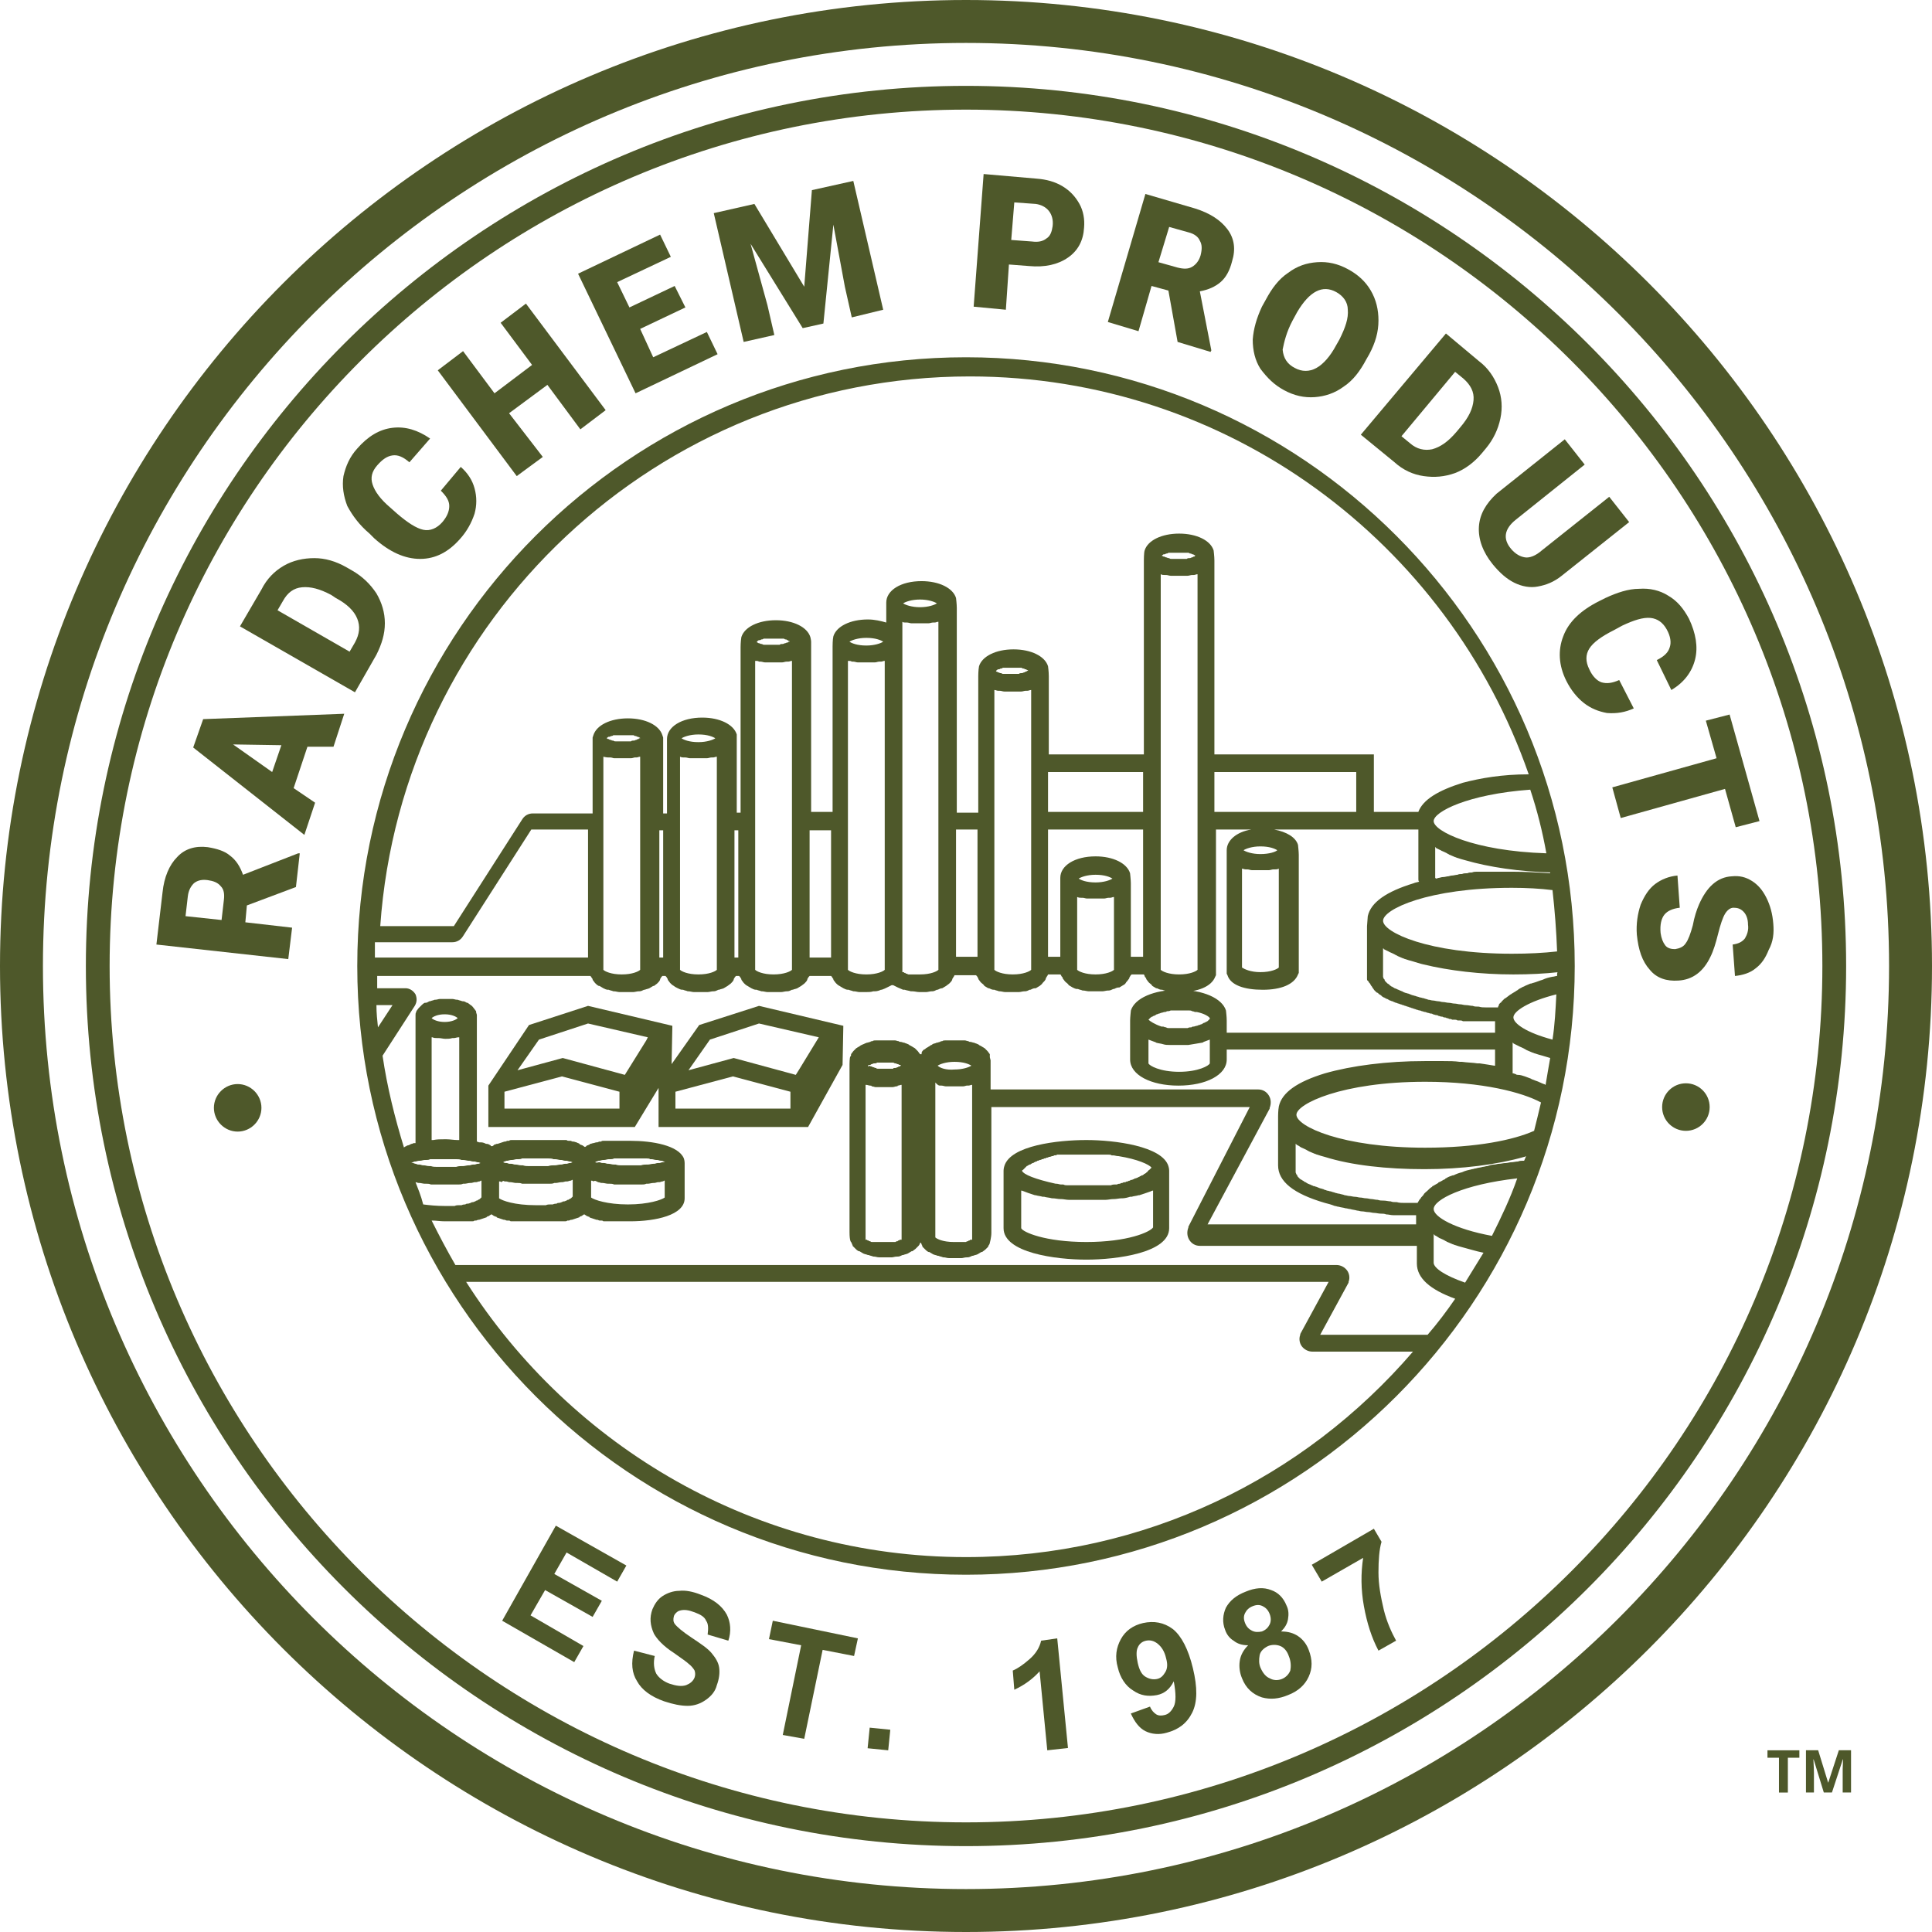 <svg xmlns="http://www.w3.org/2000/svg" id="Group_157" viewBox="0 0 252 252" width="252" height="252"><defs><style>.cls-1{fill:#4e582a;}</style></defs><path class="cls-1" d="M91.2,133.7l-3.6,5.1.1-5-11-2.6-7.7,2.5-5.3,7.9v5.4h19.1l3.1-5.1v5.1h19.5l4.5-8.1.1-5.1-11-2.6-7.8,2.5ZM80.8,144.6h-15v-2.2l7.5-2,7.5,2v2.2ZM84.3,135.7l-2.8,4.5-8.1-2.2-5.9,1.6,2.8-4,6.4-2.1,7.8,1.8-.2.4ZM103.1,144.6h-15v-2.2l7.5-2,7.5,2v2.2ZM106.8,135.3l-2.5,4.1-.5.8-8.1-2.2-5.9,1.6,2.8-4,6.4-2.1,7.8,1.8Z"></path><path class="cls-1" d="M141.7,148.7c-3.7,0-9.9.7-10.7,3.4-.1.3-.1.6-.1.6v7.5c0,3.2,6.8,4.1,10.8,4.1s10.8-.9,10.8-4.1v-7.5c0-.3-.1-.6-.1-.6-.8-2.6-7-3.4-10.7-3.4ZM133.3,152.7h0l.1-.1s.1,0,.1-.1c0,0,.1,0,.1-.1,0,0,.1,0,.1-.1,0,0,.1,0,.1-.1,0,0,.1,0,.1-.1,0,0,.1,0,.2-.1.1,0,.1-.1.2-.1s.1,0,.2-.1c.1,0,.1-.1.2-.1s.1,0,.2-.1c.1,0,.2-.1.2-.1.1,0,.2,0,.2-.1.1,0,.2,0,.3-.1.1,0,.2,0,.3-.1.1,0,.2,0,.3-.1.1,0,.2,0,.3-.1.1,0,.2,0,.3-.1.1,0,.2,0,.4-.1.1,0,.2,0,.3-.1.1,0,.3,0,.4-.1h6.6c.2,0,.4,0,.5.1h.2c.2,0,.4.1.7.1h0c2.5.4,4,1.1,4.3,1.5h0l-.1.1-.1.1-.1.1s-.1,0-.1.1c0,0-.1,0-.1.1l-.1.1s-.1,0-.1.1c-.1,0-.1.1-.2.1,0,0-.1,0-.1.1-.1,0-.1.1-.2.1s-.1,0-.2.1c-.1,0-.2.1-.2.1q-.1,0-.2.1c-.1,0-.2.1-.3.1s-.1,0-.2.1c-.1,0-.2.1-.3.1s-.2,0-.2.1c-.1,0-.2,0-.3.1-.1,0-.2,0-.3.1-.1,0-.3,0-.4.1-.1,0-.2,0-.3.1-.1,0-.3,0-.4.1h-.3c-.1,0-.3,0-.5.1h-5.7c-.2,0-.3,0-.5-.1h-.3c-.2,0-.4-.1-.6-.1h-.1c-2.7-.6-4.2-1.2-4.4-1.7q0,.1,0,0ZM141.7,162c-5.4,0-8.3-1.3-8.5-1.8v-4.9h.1c.3.1.5.2.8.3h0c.3.1.6.2.9.3h.1c.3.1.6.1.9.2h.2c.3.1.7.1,1,.2h.1c.3,0,.7.1,1,.1h.1c.3,0,.7.1,1,.1h4.8c.3,0,.7-.1,1-.1h.1c.3,0,.7-.1,1-.1h.1c.3,0,.7-.1,1-.2h.2c.3-.1.6-.1.9-.2h.1c.3-.1.6-.2.9-.3h0c.3-.1.6-.2.8-.3h.1v4.8c-.4.6-3.3,1.9-8.7,1.9Z"></path><path class="cls-1" d="M126,11.2C62.7,11.2,11.2,62.7,11.2,126s51.5,114.8,114.8,114.8,114.8-51.5,114.8-114.8S189.3,11.2,126,11.2ZM126,237.7c-61.6,0-111.7-50.1-111.7-111.7S64.4,14.3,126,14.3s111.7,50.1,111.7,111.7-50.1,111.7-111.7,111.7Z"></path><path class="cls-1" d="M126,0C56.5,0,0,56.5,0,126s56.5,126,126,126,126-56.5,126-126S195.5,0,126,0ZM126,246.4c-66.4,0-120.4-54-120.4-120.4,0-66.4,54-120.4,120.4-120.4s120.4,54,120.4,120.4-54,120.4-120.4,120.4Z"></path><polygon class="cls-1" points="65.5 211.4 74.9 216.8 76.1 214.7 69.2 210.7 71.1 207.4 77.3 210.9 78.5 208.8 72.3 205.3 73.9 202.5 80.5 206.3 81.7 204.2 72.5 199 65.5 211.4"></polygon><path class="cls-1" d="M91.4,208c-1-.4-2-.6-2.8-.5-.8,0-1.6.3-2.2.7s-1,1-1.3,1.7c-.4,1.1-.3,2.1.2,3.2.4.7,1.2,1.6,2.6,2.5,1,.7,1.7,1.2,1.9,1.4.4.3.7.7.8.9.1.3.1.6,0,.9-.2.5-.6.8-1.1,1-.6.2-1.3.1-2.2-.2-.8-.3-1.4-.8-1.7-1.3-.3-.6-.4-1.4-.2-2.3l-2.7-.7c-.4,1.6-.3,2.9.4,4,.6,1.1,1.8,2,3.5,2.6,1.2.4,2.2.6,3.1.6s1.7-.3,2.4-.8c.7-.5,1.2-1.1,1.4-1.9.3-.8.4-1.6.3-2.3s-.5-1.3-1-1.9c-.5-.6-1.4-1.2-2.6-2s-1.9-1.4-2.2-1.8c-.2-.3-.2-.6-.1-1,.1-.3.4-.6.7-.7.6-.2,1.2-.1,2,.2s1.3.6,1.5,1.1c.3.4.3,1,.2,1.8l2.7.8c.4-1.2.3-2.4-.2-3.4-.6-1.1-1.7-2-3.4-2.6Z"></path><polygon class="cls-1" points="100.3 213.8 104.5 214.6 102.1 226.3 104.9 226.8 107.3 215.2 111.4 216 111.9 213.7 100.8 211.4 100.3 213.8"></polygon><rect class="cls-1" x="113.29" y="225.47" width="2.7" height="2.7" transform="translate(-122.55 318.08) rotate(-84.23)"></rect><path class="cls-1" d="M135.8,214c-.2.9-.7,1.7-1.5,2.4s-1.5,1.2-2.2,1.5l.2,2.5c1.3-.6,2.4-1.4,3.3-2.4l1,10.3,2.7-.3-1.4-14.3-2.1.3Z"></path><path class="cls-1" d="M153,212.5c-1.2-.9-2.5-1.1-3.9-.8-1.3.3-2.3,1-2.9,2.1-.6,1.1-.8,2.3-.4,3.7.3,1.3,1,2.4,2,3,1,.7,2,.8,3.1.6,1-.2,1.7-.8,2.2-1.8.3,1.6.3,2.7,0,3.3s-.7,1-1.2,1.1c-.4.1-.8.1-1.1-.1-.3-.2-.6-.5-.8-1l-2.5.9c.5,1.1,1.1,1.9,1.9,2.3.8.4,1.8.5,2.8.2,1.5-.4,2.6-1.2,3.3-2.6.7-1.4.7-3.3.1-5.8-.6-2.5-1.5-4.2-2.6-5.1ZM152,218.1c-.3.5-.6.8-1.1.9-.5.1-1,0-1.5-.3s-.8-.9-1-1.8c-.2-.9-.2-1.6,0-2,.2-.5.6-.8,1.1-.9.5-.1,1,0,1.5.4s.9,1,1.1,1.9c.2.7.2,1.3-.1,1.8Z"></path><path class="cls-1" d="M169.3,213.4c-.6-.4-1.3-.6-2.2-.6.5-.5.8-1,.9-1.6.1-.6.1-1.2-.2-1.8-.4-1-1.1-1.7-2-2-1-.4-2.1-.3-3.3.2-1.3.5-2.1,1.2-2.6,2.1-.4.9-.5,1.9-.1,2.9.2.6.6,1.1,1.1,1.4.5.4,1.1.6,1.9.6-.6.6-1,1.3-1.1,2.1-.1.7,0,1.5.3,2.2.5,1.3,1.4,2.1,2.6,2.5,1.1.3,2.2.2,3.4-.3,1.3-.5,2.2-1.3,2.7-2.4.5-1.1.5-2.2,0-3.5-.3-.8-.8-1.4-1.4-1.8ZM163.3,212.7c-.4-.2-.7-.5-.9-1s-.2-.9,0-1.3c.2-.4.5-.7,1-.9s.9-.2,1.3,0c.4.2.7.5.9,1s.2,1,0,1.4-.5.7-1,.9c-.5.1-.9.1-1.3-.1ZM168.3,217.9c-.2.5-.6.9-1.1,1.1-.5.2-1.1.2-1.6-.1-.5-.2-.9-.7-1.2-1.4-.2-.5-.2-1-.1-1.6.1-.5.5-.9,1.1-1.2.5-.2,1.1-.2,1.6,0s.9.7,1.1,1.3c.3.7.3,1.4.2,1.9Z"></path><path class="cls-1" d="M179.8,205.1c0-1.6.1-3,.4-4l-1-1.7-8.1,4.7,1.3,2.2,5.4-3.1c-.3,2-.3,4.1.1,6.3.4,2.2,1,4.1,1.9,5.8l2.3-1.3c-.6-1.1-1.2-2.4-1.6-4-.4-1.7-.7-3.3-.7-4.9Z"></path><path class="cls-1" d="M31.7,114.1c-.4-1.1-.9-1.9-1.7-2.5-.7-.6-1.7-.9-2.9-1.1-1.6-.2-3,.2-4,1.3-1,1-1.7,2.6-1.9,4.6l-.8,6.8,17.2,1.9.5-4.1-6.1-.7.2-2.2,6.4-2.4.5-4.4h-.2l-7.2,2.8ZM29.2,117.4l-.3,2.6-4.7-.5.3-2.6c.1-.8.4-1.3.8-1.7.5-.4,1.1-.5,1.8-.4.7.1,1.3.3,1.7.8.4.4.5,1,.4,1.8Z"></path><path class="cls-1" d="M25.2,97.5l14.5,11.4,1.4-4.2-2.8-1.9,1.8-5.4h3.4l1.4-4.3-18.4.7-1.3,3.7ZM36.7,97.2l-1.2,3.5-5.1-3.6,6.3.1Z"></path><path class="cls-1" d="M50.2,81.3c0-1.4-.4-2.7-1.1-3.9-.8-1.2-1.8-2.2-3.2-3l-.7-.4c-1.4-.8-2.8-1.2-4.2-1.2s-2.8.3-4,1-2.2,1.7-2.9,3.1l-2.8,4.8,15,8.6,2.8-4.9c.7-1.4,1.1-2.7,1.1-4.1ZM46.3,83.8l-.7,1.2-9.4-5.4.7-1.2c.6-1.1,1.4-1.7,2.5-1.8,1.1-.1,2.3.2,3.8,1l.6.4c1.5.8,2.4,1.7,2.8,2.7.4,1,.3,2-.3,3.1Z"></path><path class="cls-1" d="M48.2,69.6l.6.6c2,1.8,4,2.7,6,2.7s3.7-.9,5.2-2.6c.9-1,1.5-2.1,1.9-3.3.3-1.1.3-2.2,0-3.3-.3-1.1-.9-2-1.8-2.8l-2.6,3.1c.7.7,1.1,1.3,1.1,2s-.3,1.4-.9,2.1c-.7.8-1.6,1.2-2.5,1s-2-.9-3.4-2.1l-.9-.8c-1.3-1.1-2-2.1-2.3-3s-.1-1.7.6-2.5c.7-.8,1.3-1.2,2-1.3s1.4.2,2.2.9l2.7-3.1c-1.6-1.1-3.2-1.6-4.9-1.4-1.7.2-3.2,1.1-4.6,2.7-1,1.1-1.5,2.3-1.8,3.6-.2,1.3,0,2.6.5,3.9.7,1.3,1.6,2.5,2.9,3.6Z"></path><polygon class="cls-1" points="70.8 59.6 66.4 53.9 71.4 50.2 75.7 56 79 53.5 68.6 39.6 65.3 42.1 69.4 47.6 64.5 51.3 60.4 45.8 57.1 48.3 67.4 62.1 70.8 59.6"></polygon><polygon class="cls-1" points="93.6 46.2 92.2 43.3 85.2 46.6 83.5 42.9 89.4 40.1 88 37.3 82.1 40.1 80.5 36.8 87.5 33.5 86.1 30.6 75.4 35.7 82.9 51.3 93.6 46.2"></polygon><polygon class="cls-1" points="101 43.7 100.1 39.8 97.9 31.8 104.7 42.8 107.4 42.2 108.7 29.3 110.2 37.4 111.1 41.4 115.2 40.4 111.3 23.6 105.9 24.8 104.9 37.4 98.4 26.6 93.1 27.8 97 44.6 101 43.7"></polygon><path class="cls-1" d="M131.6,34.5l2.6.2c2.1.2,3.8-.2,5.1-1.1,1.3-.9,2-2.2,2.1-3.9.1-1.1-.1-2.2-.6-3.1s-1.2-1.7-2.2-2.3c-1-.6-2.1-.9-3.4-1l-6.9-.6-1.3,17.3,4.2.4.4-5.9ZM132.3,26.4l2.8.2c.7.1,1.3.4,1.7.9s.6,1.2.5,2c-.1.7-.3,1.3-.8,1.6-.5.4-1.1.5-1.9.4l-2.7-.2.4-4.9Z"></path><path class="cls-1" d="M150.2,37.3l2.2.6,1.2,6.7,4.3,1.3.1-.2-1.5-7.7c1.1-.2,2-.6,2.7-1.2.7-.6,1.2-1.5,1.5-2.7.5-1.6.3-3-.6-4.2-.9-1.2-2.3-2.1-4.2-2.7l-6.5-1.9-4.9,16.7,4,1.2,1.7-5.9ZM152.5,29.6l2.5.7c.8.2,1.3.6,1.5,1.1.3.5.3,1.1.1,1.9-.2.7-.6,1.2-1.1,1.5s-1.1.3-1.9.1l-2.5-.7,1.4-4.6Z"></path><path class="cls-1" d="M167.5,50.9c1.3.7,2.6,1,4,.9,1.3-.1,2.6-.5,3.8-1.4,1.2-.8,2.1-2,2.9-3.5l.4-.7c.8-1.5,1.2-2.9,1.2-4.4,0-1.4-.3-2.7-1-3.9s-1.7-2.1-3-2.8-2.6-1-4-.9-2.6.5-3.8,1.4c-1.2.8-2.1,2-2.9,3.5l-.5.9c-.7,1.5-1.1,2.9-1.2,4.3,0,1.4.3,2.7,1,3.8.9,1.2,1.8,2.1,3.1,2.8ZM168.6,41.8l.6-1.1c1.6-2.7,3.3-3.6,5.1-2.6.9.5,1.5,1.3,1.5,2.3.1,1.1-.3,2.3-1.1,3.9l-.4.7c-.8,1.5-1.7,2.5-2.6,3-.9.5-1.9.5-2.8,0-1-.5-1.5-1.3-1.6-2.4.2-1,.5-2.3,1.3-3.8Z"></path><path class="cls-1" d="M181.9,60.3c1.1,1,2.4,1.6,3.8,1.8,1.4.2,2.7.1,4.1-.4,1.3-.5,2.5-1.4,3.5-2.6l.5-.6c1-1.2,1.6-2.5,1.9-3.9.3-1.4.2-2.8-.3-4.1s-1.3-2.5-2.5-3.4l-4.3-3.6-11.1,13.2,4.4,3.6ZM189.8,48.5l1.1.9c.9.8,1.4,1.7,1.3,2.8-.1,1.1-.6,2.2-1.7,3.5l-.5.6c-1.1,1.3-2.1,2-3.2,2.3-1,.2-2,0-2.9-.8l-1.1-.9,7-8.4Z"></path><path class="cls-1" d="M192.9,68.7c-.1,1.6.5,3.3,1.8,4.9.9,1.1,1.8,1.9,2.8,2.4s2.1.7,3.1.5c1.1-.2,2.1-.6,3.1-1.4l8.8-7-2.6-3.3-8.8,7c-.8.7-1.6,1-2.2.9-.6-.1-1.2-.4-1.8-1.1-1.1-1.3-.9-2.6.6-3.8l9-7.2-2.6-3.3-8.9,7.1c-1.4,1.3-2.2,2.7-2.3,4.3Z"></path><path class="cls-1" d="M213.1,92.4l-1.9-3.7c-.9.4-1.6.5-2.3.3-.6-.2-1.2-.8-1.6-1.7-.5-1-.5-1.9,0-2.7.5-.8,1.6-1.6,3.2-2.4l1.1-.6c1.5-.7,2.7-1.1,3.7-1,.9.1,1.6.6,2.1,1.5s.6,1.7.4,2.3c-.2.7-.7,1.2-1.7,1.7l1.9,3.9c1.7-1,2.7-2.4,3.1-4,.4-1.6.1-3.4-.8-5.3-.7-1.3-1.5-2.3-2.7-3-1.1-.7-2.4-1-3.8-.9-1.4,0-2.9.5-4.4,1.2l-.8.4c-2.4,1.2-4,2.7-4.7,4.6-.7,1.8-.6,3.8.4,5.8.6,1.2,1.4,2.2,2.3,2.9.9.7,1.9,1.1,3,1.3,1.3.1,2.4-.1,3.5-.6Z"></path><polygon class="cls-1" points="226.4 107.9 229.5 107.1 225.6 93.2 222.5 94 223.9 98.9 210.3 102.7 211.4 106.7 225 102.9 226.4 107.9"></polygon><path class="cls-1" d="M231.3,120.5c-.1-1.3-.4-2.4-.9-3.4s-1.1-1.7-1.9-2.2c-.8-.5-1.6-.7-2.6-.6-1.9.1-3.3,1.4-4.3,3.7-.3.7-.6,1.6-.8,2.7-.3,1.1-.6,1.9-.9,2.3-.3.5-.8.7-1.4.8-.5,0-1-.1-1.3-.5s-.5-.9-.6-1.6c-.1-1.1.1-1.9.5-2.4s1.1-.8,2-.9l-.3-4.2c-1.1.1-2.1.5-2.9,1.1-.8.6-1.4,1.5-1.9,2.7-.4,1.2-.6,2.5-.5,3.9.2,2,.7,3.5,1.7,4.6.9,1.1,2.2,1.5,3.7,1.4,1.9-.1,3.3-1.2,4.2-3.1.4-.8.7-1.8,1-3s.6-2.1.9-2.6c.3-.5.7-.8,1.1-.8.5,0,.9.1,1.3.5.4.4.6,1,.6,1.7.1.7-.1,1.3-.4,1.8-.4.5-.9.7-1.6.8l.3,4.1c1-.1,2-.4,2.7-1,.8-.6,1.3-1.4,1.7-2.4.6-1.1.7-2.2.6-3.4Z"></path><path class="cls-1" d="M31,141.4c-1.7,0-3.1,1.4-3.1,3.1s1.4,3.1,3.1,3.1,3.1-1.4,3.1-3.1-1.4-3.1-3.1-3.1Z"></path><circle class="cls-1" cx="219.9" cy="144.4" r="3.1"></circle><path class="cls-1" d="M126,46.6c-43.8,0-79.4,35.6-79.4,79.4s35.6,79.4,79.4,79.4,79.4-35.6,79.4-79.4-35.6-79.4-79.4-79.4ZM48.9,122.9h10.1c.6,0,1.1-.3,1.4-.8l8.9-13.9h7.4v16.7h-27.8c0-.7,0-1.4,0-2ZM49.1,131.1h2.1l-1.9,2.9c-.1-.9-.2-1.9-.2-2.9ZM53.9,151.7c-.1,0-.2-.1-.3-.1h.2c.1,0,.2-.1.3-.1h.1c.1,0,.3-.1.5-.1h.1c.2,0,.4-.1.6-.1h.2c.2,0,.3,0,.5-.1h3.4c.2,0,.5,0,.7.1h.2c.3,0,.5.1.7.1h.1c.2,0,.3.1.5.1h.2c.1,0,.3.1.4.1h.1c.1,0,.2.1.3.1-.1,0-.2.1-.3.1h-.1c-.1,0-.3.1-.4.1h-.2c-.2,0-.3.1-.5.1h-.1c-.2,0-.5.1-.7.1h-.2c-.2,0-.4,0-.7.1h-2.6c-.2,0-.4,0-.7-.1h-.2c-.3,0-.5-.1-.7-.1h-.1c-.2,0-.3-.1-.5-.1h-.2c-.2-.1-.4-.1-.6-.2q.1,0,0,0ZM56.4,135.3c.2.1.4.1.6.1h.2c.3,0,.6.1.9.1s.6,0,.9-.1h.2c.2,0,.4-.1.6-.1h.1v13.4h-.2c-.5,0-1-.1-1.5-.1h-.2c-.5,0-1,0-1.5.1h-.2v-13.4s.1,0,.1,0ZM56.3,132.8c.2-.2.8-.5,1.7-.5s1.5.3,1.7.5c-.2.2-.8.5-1.7.5s-1.5-.3-1.7-.5ZM54.2,154.2c.1,0,.3.1.4.1h.1c.2,0,.5.1.7.1h.2c.2,0,.4,0,.6.1h3.6c.2,0,.4,0,.6-.1h.2c.2,0,.5-.1.7-.1h.1c.2,0,.4-.1.5-.1h.2c.1,0,.3-.1.4-.1s.1,0,.2-.1h.1v2.2h0s-.1,0-.1.1c0,0-.1,0-.1.1,0,0-.1,0-.2.1-.1,0-.1.1-.2.1s-.1,0-.2.1c-.1,0-.2.1-.3.1s-.2,0-.3.1c-.1,0-.2.1-.4.1-.1,0-.2,0-.3.1-.1,0-.3,0-.5.1h-.3c-.2,0-.4,0-.6.1h-1.3c-1.1,0-2-.1-2.8-.2-.3-1.2-.7-2.1-1-2.9ZM126,203.1c-27.4,0-51.5-14.4-65.2-35.9h112.5l-3.7,6.8v.1c-.2.5-.1,1.1.2,1.5s.8.7,1.4.7h13.1c-14.2,16.5-35,26.8-58.3,26.8ZM186.2,174.1h-14l3.7-6.8v-.1c.2-.5.1-1.1-.2-1.5s-.8-.7-1.4-.7H59.4c-1.1-1.9-2.1-3.8-3.1-5.8.6,0,1.1.1,1.7.1h3.6c.1,0,.2,0,.3-.1h.2c.1,0,.2-.1.3-.1h.1c.3-.1.6-.2.9-.3,0,0,.1,0,.1-.1.1,0,.2-.1.3-.1l.1-.1c.1,0,.1-.1.2-.1s.1.1.2.1l.1.1c.1,0,.2.1.3.1,0,0,.1,0,.1.1.3.1.6.2.9.3h.1c.1,0,.2.1.3.1h.2c.1,0,.2,0,.3.1h7.1c.1,0,.2,0,.3-.1h.2c.1,0,.2-.1.3-.1h.1c.3-.1.6-.2.9-.3,0,0,.1,0,.1-.1.1,0,.2-.1.3-.1l.1-.1c.1,0,.1-.1.2-.1s.1.1.2.1l.1.1c.1,0,.2.1.3.1,0,0,.1,0,.1.1.3.1.6.2.9.3h.1c.1,0,.2.1.3.1h.2c.1,0,.2,0,.3.1h3.5c3.3,0,7.1-.8,7.1-3v-4.6s0-.3-.1-.6c-.7-1.7-4.1-2.3-7-2.3h-3.5c-.1,0-.2,0-.3.1h-.2c-.1,0-.2.1-.3.1h-.1c-.1,0-.3.1-.4.1h0c-.1,0-.3.1-.4.1,0,0-.1,0-.1.1-.1,0-.2.1-.3.1s-.1.1-.1.1c-.1,0-.1.1-.2.1s-.1-.1-.2-.1l-.1-.1c-.1,0-.2-.1-.3-.1,0,0-.1,0-.1-.1-.1-.1-.3-.1-.4-.2h0c-.1,0-.3-.1-.4-.1h-.1c-.1,0-.2-.1-.3-.1h-.2c-.1,0-.2,0-.3-.1h-7.2c-.1,0-.2,0-.3.1h-.2c-.1,0-.2.1-.3.1h-.1c-.3.1-.6.2-.9.3h-.1c-.1,0-.2.1-.3.1,0,0-.1,0-.1.1-.1,0-.1.1-.2.1h-.1s-.1,0-.1-.1c-.2-.1-.3-.2-.5-.2h-.1c-.2-.1-.4-.2-.7-.2h-.2c-.1,0-.2-.1-.3-.1v-16.4h0v-.1c0-.1-.1-.3-.1-.4v-.1c-.1-.1-.2-.3-.3-.4h0c-.1-.1-.2-.3-.4-.4h0c-.1-.1-.3-.2-.4-.3h-.1c-.2-.1-.3-.2-.5-.2h-.1c-.2-.1-.4-.1-.6-.2h-.1c-.2,0-.4-.1-.6-.1h-1.6c-.2,0-.4.1-.6.1h-.1c-.2.1-.4.1-.6.2h-.1c-.2.1-.3.2-.5.2h-.1c-.2.1-.3.2-.4.3h0c-.1.1-.2.2-.4.4h0c-.1.1-.2.3-.3.4v.1c-.1.1-.1.3-.1.4h0v16.7h-.2c-.1,0-.2.1-.3.1s-.1,0-.2.1c-.1,0-.2.1-.3.1s-.1,0-.2.1c-.1,0-.2.1-.2.1,0,0-.1,0-.1.1h0c-1.2-3.9-2.2-7.9-2.8-12l4.2-6.5c.3-.5.3-1,.1-1.5-.3-.5-.8-.8-1.3-.8h-3.7v-1.6h27.8l.1.1q.1.2.2.3v.1c.1.1.2.3.3.4l.1.1c.1.1.2.2.4.3h.1c.2.1.3.2.5.3h0c.2.1.4.2.6.2h.1c.2.1.4.1.6.2h.1c.2,0,.5.1.7.1h1.8c.2,0,.5-.1.7-.1h.1c.2,0,.4-.1.6-.2h.1c.2-.1.4-.1.6-.2h0c.2-.1.3-.2.5-.3h.1c.1-.1.3-.2.4-.3l.1-.1c.1-.1.2-.2.3-.4v-.1c.1-.1.1-.2.2-.3l.1-.1h.4l.1.1c.1.1.1.2.2.3v.1c.1.1.2.3.3.4l.1.1c.1.1.2.2.4.3h0c.1.1.3.2.5.3h0c.2.1.4.2.6.2h.1c.2.1.4.1.6.2h.1c.2,0,.5.1.7.1h1.8c.2,0,.5-.1.7-.1h.1c.2,0,.4-.1.6-.2h.1c.2-.1.4-.1.6-.2h0c.2-.1.3-.2.5-.3h0c.1-.1.3-.2.4-.3l.1-.1c.1-.1.2-.2.3-.4v-.1c.1-.1.1-.2.2-.3l.1-.1h.4l.1.1c.1.1.1.2.2.3v.1c.1.1.2.3.3.4l.1.1c.1.1.2.2.4.3h0c.2.1.3.2.5.3h0c.2.1.4.2.6.2h.1c.2.1.4.1.6.2h.1c.2,0,.5.1.7.1h1.8c.2,0,.5-.1.7-.1h.1c.2,0,.4-.1.6-.2h.1c.2-.1.4-.1.6-.2h0c.2-.1.3-.2.5-.3h0c.1-.1.3-.2.4-.3l.1-.1c.1-.1.2-.2.3-.4v-.1c.1-.1.1-.2.2-.3l.1-.1h2.8l.1.1q.1.2.2.3v.1c.1.1.2.3.3.4l.1.1c.1.1.2.2.4.3h0c.2.1.3.2.5.3h0c.2.1.4.2.6.2h.1c.2.1.4.1.6.2h.1c.2,0,.5.1.7.1h.9c.3,0,.6,0,.9-.1h.2c.3,0,.6-.1.8-.2h.1c.3-.1.5-.2.7-.3h0c.2-.1.4-.2.6-.3h.2c.2.1.4.2.6.3h0c.2.1.5.2.7.3h.2c.3.1.5.1.8.2h.2c.3,0,.6.1.9.1h.9c.2,0,.5-.1.7-.1h.1c.2,0,.4-.1.6-.2h.1c.2-.1.4-.2.6-.2h0c.2-.1.3-.2.5-.3h0c.1-.1.3-.2.4-.3l.1-.1c.1-.1.2-.2.3-.4v-.1c.1-.1.1-.2.2-.3l.1-.2h2.8l.1.1c.1.1.1.2.2.3v.1c.1.1.2.3.3.4l.1.1c.1.1.3.2.4.4h0c.2.1.3.2.5.3h.1c.2.1.4.2.6.2h.1c.2.1.4.1.6.2h.1c.2,0,.5.1.7.1h1.8c.2,0,.5-.1.7-.1h.1c.2,0,.4-.1.6-.2h.1c.2-.1.4-.2.6-.2h.1c.2-.1.3-.2.5-.3h0c.1-.1.3-.2.4-.4l.1-.1c.1-.1.2-.2.3-.4v-.1c.1-.1.1-.2.2-.3l.1-.2h1.6l.1.1c0,.1.1.2.2.3v.1c.1.1.2.3.3.4l.1.1c.1.1.3.2.4.4h0c.2.1.3.2.5.3h0c.2.1.4.2.6.2h.1c.2.1.4.1.6.2h.1c.2,0,.5.1.7.1h1.8c.2,0,.5-.1.7-.1h.1c.2,0,.4-.1.6-.2h.1c.2-.1.4-.2.6-.2h.1c.2-.1.3-.2.5-.3h0c.2-.1.3-.2.4-.4l.1-.1c.1-.1.2-.3.3-.4v-.1c.1-.1.1-.2.2-.3l.1-.1h1.6l.1.2c0,.1.1.2.2.3v.1c.1.1.2.3.3.4l.1.1c.1.1.3.2.4.4h0c.2.1.3.2.5.3h.1c.2.1.4.2.6.2h.1c.2.1.4.1.6.2h.1c.2,0,.5.1.7.1h.9c2.3,0,4.1-.7,4.6-2l.1-.2v-19h4.6c-1.9.3-3.2,1.4-3.2,2.7v16.1l.1.2c.4,1.3,2.2,1.9,4.6,1.9s4.1-.7,4.6-2l.1-.2v-15.4c0-.4-.1-1.3-.1-1.3-.3-1-1.5-1.7-3.1-2h18.8v6.5c0,.1,0,.2.1.3h0c-.3.1-.5.1-.7.2-3.6,1.1-5.6,2.5-6,4.3l-.1,1.3v6.9c0,.1,0,.2.1.2,0,0,0,.1.1.1q0,.1.1.2t.1.1c0,.1.1.1.1.2s.1.1.1.1c0,.1.1.1.1.2s.1.1.1.1c0,.1.1.1.1.2l.1.1.2.2s.1.1.2.1l.2.2c.1,0,.1.1.2.1l.2.2c.1,0,.1.1.2.1s.1.1.2.1.1.1.2.1.2.1.2.1c.1,0,.1.1.2.1s.2.1.3.1.2.1.2.1c.1,0,.2.1.3.1s.2.1.3.1.2.1.3.1.2.1.3.1.2.1.3.1.2.1.3.1.2.1.3.1.2.1.3.1.2.1.3.1.2.1.3.1.2.1.4.1c.1,0,.2.1.3.1s.2.1.4.1c.1,0,.2.1.3.1s.3.1.4.1.2,0,.3.1c.1,0,.3.1.4.1s.2,0,.3.1c.1,0,.3.1.4.1s.2,0,.3.1c.1,0,.3,0,.4.1.1,0,.2,0,.3.1.1,0,.3,0,.4.1h.3c.1,0,.3,0,.4.1h.3c.1,0,.3,0,.4.1h4.2v1.5h-35v-1.6c0-.5-.1-1.3-.1-1.3-.5-1.6-3-2.7-6.2-2.7s-5.7,1.1-6.2,2.7c0,0-.1.9-.1,1.3v5.1c0,2,2.7,3.4,6.3,3.4s6.3-1.4,6.3-3.4v-1.3h35v2.1h-.1c-.6-.1-1.2-.2-1.9-.3h-.3c-.6-.1-1.3-.1-2-.2h-.3c-.7-.1-1.4-.1-2.1-.1h-2.5c-4.9,0-9.5.6-13,1.6-3.6,1.1-5.6,2.5-6,4.3-.1.5-.1,1.3-.1,1.3v6.4c0,2.1,2,3.7,6.1,4.9.4.1.8.2,1.3.4.2,0,.3.1.5.1.3.1.6.1.9.2.2,0,.4.1.6.1.3.1.6.1.9.2.2,0,.4.1.6.1.3,0,.6.1.9.1.2,0,.5.1.7.1.3,0,.6.1.9.1.2,0,.5,0,.7.1.3,0,.6.1.9.1h3v1.2h-27.2l8.1-15.1v-.1c.2-.5.2-1.1-.1-1.6s-.8-.8-1.4-.8h-34.9v-3.8l-.1-.4v-.4c-.1-.1-.2-.3-.3-.4l-.1-.1-.3-.3c-.1,0-.1-.1-.2-.1-.1-.1-.2-.1-.3-.2-.1,0-.2-.1-.2-.1-.1-.1-.2-.1-.4-.2-.1,0-.2-.1-.3-.1s-.3-.1-.4-.1-.2,0-.3-.1c-.2,0-.3-.1-.5-.1h-2.4c-.2,0-.4,0-.5.1-.1,0-.2,0-.3.1-.1,0-.3.1-.4.1s-.2.1-.3.1-.3.1-.4.2c-.1,0-.2.1-.2.1-.1.1-.2.1-.3.2-.1,0-.1.1-.2.1-.1.1-.2.2-.3.2l-.1.1c-.1.1-.2.2-.2.4v.1h-.2c-.1-.1-.2-.3-.3-.4l-.1-.1c-.1-.1-.2-.2-.3-.3-.1,0-.1-.1-.2-.1-.1-.1-.2-.1-.3-.2-.1,0-.2-.1-.2-.1-.1-.1-.2-.1-.4-.2-.1,0-.2-.1-.3-.1s-.3-.1-.4-.1-.2,0-.3-.1c-.2,0-.3-.1-.5-.1h-2.4c-.2,0-.4,0-.5.1-.1,0-.2,0-.3.1-.1,0-.3.1-.4.1s-.2.1-.3.1c-.1.1-.3.1-.4.2-.1,0-.2.1-.2.1-.1.1-.2.1-.3.2-.1,0-.1.1-.2.1-.1.1-.2.2-.3.3l-.1.1c-.1.1-.2.3-.3.4v.1c0,.2-.1.2-.1.2-.1.2-.1,1-.1,1v21.9c0,1.2.2,1.3.2,1.3.1.1.1.3.2.4v.1c.1.1.2.2.3.3l.1.1c.1.1.2.2.4.3h.1c.2.1.3.2.5.3h0c.2.1.4.1.6.2h.1c.2.1.4.1.6.2h.1c.2,0,.4.1.7.1h1.6c.2,0,.4-.1.7-.1h.1c.2,0,.4-.1.6-.2h.1c.2-.1.4-.1.6-.2h0c.2-.1.3-.2.5-.3h.1c.1-.1.3-.2.4-.3l.1-.1c.1-.1.2-.2.3-.3h0c.1-.1.2-.3.2-.4h.1c.1.1.1.3.2.4v.1c.1.1.2.2.3.3l.1.1c.1.1.2.2.4.3h.1c.2.1.3.2.5.3h0c.2.1.4.1.6.2h.1c.2.1.4.1.6.2h.1c.2,0,.4.1.7.1h1.6c.2,0,.4-.1.7-.1h.1c.2,0,.4-.1.6-.2h.1c.2-.1.4-.1.6-.2h0c.2-.1.3-.2.5-.3h.1c.1-.1.3-.2.4-.3l.1-.1.3-.3v-.1c.1-.1.2-.3.2-.4,0,0,.2-.7.2-1.3v-16.4h33.7l-8,15.6v.1c-.2.5-.2,1.1.1,1.6s.8.8,1.4.8h28.3v2.3c0,1.9,1.7,3.4,5,4.6-1.1,1.6-2.3,3.2-3.6,4.7ZM65.8,154.1h.2c.2,0,.3.1.5.1h.1c.2,0,.5.1.7.1h.2c.2,0,.4,0,.6.1h3.6c.2,0,.4,0,.6-.1h.2c.2,0,.5-.1.7-.1h.1c.2,0,.4-.1.5-.1h.2c.1,0,.3-.1.4-.1s.1,0,.2-.1h.1v2.2h0s-.1,0-.1.1c0,0-.1,0-.1.1,0,0-.1,0-.2.1-.1,0-.1.1-.2.1s-.1,0-.2.1c-.1,0-.2.1-.3.1s-.2,0-.3.1c-.1,0-.2.1-.4.1-.1,0-.2,0-.3.1-.1,0-.3,0-.5.1h-.3c-.2,0-.4,0-.6.1h-1.3c-2.8,0-4.4-.6-4.8-.9v-2.2h.1q.1,0,.2.1c.2-.2.3-.2.4-.1ZM65.6,151.6h0c.1,0,.1-.1.2-.1s.2-.1.3-.1h.1c.1,0,.3-.1.5-.1h.1c.2,0,.4-.1.6-.1h.2c.2,0,.3,0,.5-.1h3.4c.2,0,.5,0,.7.1h.2c.3,0,.5.1.7.1h.1c.2,0,.3.1.5.1h.2c.1,0,.3.1.4.1h.1c.1,0,.2.1.3.1-.1,0-.2.1-.3.1h-.1c-.1,0-.3.1-.4.1h-.2c-.2,0-.3.1-.5.1h-.1c-.2,0-.5.1-.7.1h-.2c-.2,0-.4,0-.7.1h-2.6c-.2,0-.4,0-.7-.1h-.2c-.3,0-.5-.1-.7-.1h-.1c-.2,0-.3-.1-.5-.1h-.2c-.2,0-.3-.1-.4-.1h-.1c-.2,0-.3-.1-.4-.1ZM77.8,154.1q.1,0,.2.1c.2,0,.3.1.5.1h.1c.2,0,.5.1.7.1h.2c.2,0,.4,0,.6.1h3.6c.2,0,.4,0,.6-.1h.2c.2,0,.5-.1.7-.1h.1c.2,0,.4-.1.5-.1h.2c.1,0,.3-.1.4-.1s.1,0,.2-.1h.1v2.2c-.4.3-2.1.9-4.8.9s-4.4-.6-4.8-.9v-2.2h.1q.1,0,.2.1c.1-.1.3-.1.4,0ZM77.6,151.6h0c.1,0,.1-.1.2-.1s.2-.1.3-.1h.1c.1,0,.3-.1.5-.1h.1c.2,0,.4-.1.6-.1h.2c.2,0,.3,0,.5-.1h4.2c.2,0,.4,0,.5.1h.2c.2,0,.4.1.6.1h.1c.2,0,.3.1.5.1h.1c.1,0,.2.1.3.1h.2c-.1,0-.2.1-.3.1h-.1c-.1,0-.3.1-.4.1h-.2c-.2,0-.3.1-.5.1h-.1c-.2,0-.5.1-.7.1h-.2c-.2,0-.4,0-.7.1h-2.6c-.2,0-.4,0-.7-.1h-.2c-.3,0-.5-.1-.7-.1h-.1c-.2,0-.3-.1-.5-.1h-.2c-.2,0-.3-.1-.4-.1h-.1c-.3.1-.4,0-.5,0ZM79.4,98.8h.2c.2,0,.4.1.5.1h2.2c.2,0,.4-.1.5-.1h.2c.2,0,.3-.1.5-.1v27.8c-.2.2-1,.6-2.4.6s-2.2-.4-2.4-.6v-27.8c.4.1.6.1.7.1ZM79.1,96.3s.1,0,.1-.1h0c.1,0,.1-.1.2-.1h.1q.1,0,.2-.1h.1q.1,0,.2-.1h2.6q.1,0,.2.1h.1q.1,0,.2.1h.1c.1,0,.1.1.2.1h0s.1,0,.1.1h-.1s-.1,0-.1.1h-.1c-.1,0-.1.1-.2.1h0c-.1,0-.2.1-.3.1h-.1c-.1,0-.2,0-.3.1h-2c-.1,0-.2,0-.3-.1h-.1c-.1,0-.2-.1-.3-.1h0c-.1,0-.2-.1-.2-.1h-.1s-.1-.1-.2-.1q.1,0,0,0h0ZM86,124.9v-16.6h.5v16.6h-.5ZM89.2,98.8h.2c.2,0,.4.1.6.1h2.2c.2,0,.4-.1.6-.1h.2c.2,0,.3-.1.5-.1v27.8c-.2.2-1,.6-2.4.6s-2.2-.4-2.4-.6v-27.8c.2.1.4.1.5.1ZM88.9,96.3c.3-.2,1.1-.5,2.2-.5,1.2,0,1.9.3,2.2.5-.3.2-1.1.5-2.2.5-1.2,0-1.9-.3-2.2-.5ZM95.8,124.9v-16.6h.5v16.6h-.5ZM99,86.3h.2c.2,0,.4.1.6.1h2.2c.2,0,.4-.1.6-.1h.2c.2,0,.3-.1.5-.1v40.3c-.2.2-1,.6-2.4.6s-2.2-.4-2.4-.6v-40.3c.2,0,.4,0,.5.1ZM98.7,83.7s.1,0,.1-.1h0c.1,0,.1-.1.2-.1h.1q.1,0,.2-.1h.1q.1,0,.2-.1h2.6q.1,0,.2.1h.1q.1,0,.2.1h0c.1,0,.1.1.2.1h0s.1,0,.1.1h-.1s-.1,0-.1.1h-.1c-.1,0-.2.1-.3.1h0c-.1,0-.2.1-.3.1h-.1c-.1,0-.2,0-.3.1h-2c-.1,0-.2,0-.3-.1h-.1c-.1,0-.2-.1-.3-.1h0c-.1,0-.2-.1-.2-.1h-.1q.1,0,0-.1c0,.1,0,0,0,0h0ZM105.6,124.9v-16.6h2.8v16.6h-2.8ZM111.1,86.3h.2c.2,0,.4.1.6.1h2.2c.2,0,.4-.1.6-.1h.2c.2,0,.3-.1.5-.1v40.3c-.2.2-1,.6-2.4.6s-2.2-.4-2.4-.6v-40.3c.2,0,.4,0,.5.1ZM110.8,83.7c.3-.2,1.1-.5,2.2-.5,1.2,0,1.9.3,2.2.5-.3.2-1.1.5-2.2.5-1.2,0-1.9-.3-2.2-.5ZM118.1,81.2h.2c.2,0,.4.1.6.1h2.2c.2,0,.4-.1.6-.1h.2c.2,0,.3-.1.5-.1v45.4c-.2.2-1,.6-2.4.6h-1.5q-.1,0-.2-.1h-.1s-.1,0-.1-.1h-.1s-.1,0-.1-.1h-.2v-45.7c.1.1.3.1.4.1ZM117.8,78.7c.3-.2,1.1-.5,2.2-.5s1.9.3,2.2.5c-.3.2-1.1.5-2.2.5s-1.9-.3-2.2-.5ZM124.7,124.8v-16.6h2.8v16.6h-2.8ZM130.2,90.1h.2c.2,0,.4.1.6.1h2.2c.2,0,.4-.1.6-.1h.2c.2,0,.3-.1.5-.1v36.5c-.2.2-1,.6-2.4.6s-2.2-.4-2.4-.6v-36.5c.2,0,.3.1.5.1ZM129.9,87.5s.1,0,.1-.1h0c.1,0,.1-.1.2-.1h.1q.1,0,.2-.1h.1q.1,0,.2-.1h2.4q.1,0,.2.1h.1q.1,0,.2.1h.1c.1,0,.1.1.2.1h0s.1,0,.1.1h-.1s-.1,0-.1.1h-.1c-.1,0-.1.1-.2.1h0c-.1,0-.2.1-.3.1h-.1c-.1,0-.2,0-.3.1h-2c-.1,0-.2,0-.3-.1h-.1c-.1,0-.2-.1-.3-.1h0c-.1,0-.1-.1-.2-.1h-.1q.1,0,0-.1,0,.1,0,0h0ZM149.1,108.2v16.6h-1.6v-9.6c0-.4-.1-1.3-.1-1.3-.4-1.3-2.2-2.2-4.5-2.2-2.7,0-4.6,1.2-4.6,2.8v10.3h-1.6v-16.6s12.4,0,12.4,0ZM136.7,105.9v-5.2h12.4v5.2h-12.4ZM141,117.1h.2c.2,0,.4.1.6.1h2.2c.2,0,.4-.1.6-.1h.2c.2,0,.3-.1.5-.1v9.5c-.2.2-1,.6-2.4.6s-2.2-.4-2.4-.6v-9.5c.2.1.4.1.5.1ZM140.7,114.6c.3-.2,1.1-.5,2.2-.5,1.2,0,1.9.3,2.2.5-.3.2-1.1.5-2.2.5-1.2,0-1.9-.3-2.2-.5ZM151.9,75h.2c.2,0,.4.1.6.1h2.2c.2,0,.4-.1.6-.1h.2c.2,0,.3-.1.5-.1v31h0v20.6c-.2.2-1,.6-2.4.6s-2.2-.4-2.4-.6v-51.6c.2.1.3.1.5.1ZM151.5,72.5s.1,0,.1-.1h0c.1,0,.1-.1.2-.1h.1q.1,0,.2-.1h.1q.1,0,.2-.1h2.6q.1,0,.2.1h.1q.1,0,.2.1h.1c.1,0,.1.1.2.1h0s.1,0,.1.1h0s-.1,0-.1.1h-.1c-.1,0-.1.1-.2.1h0c-.1,0-.2.1-.3.1h-.1c-.1,0-.2,0-.3.1h-2c-.1,0-.2,0-.3-.1h-.1c-.1,0-.2-.1-.3-.1h0c-.1,0-.2-.1-.2-.1h-.1c-.1,0-.1-.1-.3-.1q.1,0,0,0,.1,0,0,0ZM164.4,111.4c-1.1,0-1.9-.3-2.2-.5.3-.2,1.1-.5,2.2-.5,1.2,0,1.9.3,2.2.5-.2.2-1,.5-2.2.5ZM166.8,113.3v12.9c-.2.2-1,.6-2.4.6-1.3,0-2.1-.4-2.4-.6v-12.9c.1,0,.3.1.5.1h.2c.2,0,.4.1.6.1h2.2c.2,0,.4-.1.6-.1h.2c.2,0,.3,0,.5-.1ZM158.4,105.9v-5.2h18.5v5.2h-18.5ZM150.6,135.9q.1,0,.2.1c.3.1.6.1.9.2h0c.3.1.6.1.9.1h2.4c.6-.1,1.2-.2,1.8-.3q.1,0,.2-.1c.3-.1.5-.2.8-.3h0v3.1c-.1.3-1.5,1.1-4,1.1s-3.9-.8-4-1.1v-3.1h0c.3.1.5.2.8.3ZM149.8,133s.1-.1,0,0l.1-.1.1-.1.1-.1c.1,0,.1-.1.2-.1s.1-.1.2-.1.2-.1.2-.1c.1,0,.1-.1.2-.1s.2-.1.3-.1.2-.1.3-.1.3-.1.4-.1.2,0,.3-.1c.2,0,.3,0,.5-.1h2.4c.1,0,.3,0,.4.1.2,0,.3.1.4.1h.2c1,.2,1.6.6,1.7.8v.1l-.1.1-.1.1-.1.1c-.1,0-.1.1-.2.1s-.1.1-.2.1-.2.1-.2.1c-.1,0-.1.1-.2.1s-.2.1-.3.1-.2.1-.3.1-.3.1-.4.1-.2,0-.3.1c-.2,0-.3,0-.5.1h-2.4c-.1,0-.3,0-.4-.1-.2,0-.3-.1-.4-.1h-.2c-.9-.3-1.5-.7-1.7-.9ZM122.6,141.6h.2c.2,0,.4.1.6.1h2.2c.2,0,.4-.1.5-.1h.2c.2,0,.3-.1.5-.1v20.2h-.2s-.1,0-.1.1h-.1s-.1,0-.1.1h-.1q-.1,0-.2.1h-1.6c-1.4,0-2.2-.4-2.4-.6v-20.2c.3.3.4.4.6.4ZM122.3,139c.3-.2,1.1-.5,2.2-.5,1.2,0,1.9.3,2.2.5-.3.2-1.1.5-2.2.5-1.1.1-1.9-.2-2.2-.5ZM113.5,141.6c.1,0,.2,0,.2.1.2,0,.4.1.5.1h2.2c.2,0,.4-.1.5-.1s.2,0,.2-.1c.2,0,.3-.1.5-.1v20.2h-.2s-.1,0-.1.1h-.1s-.1,0-.1.1h-.1q-.1,0-.2.1h-3.1q-.1,0-.2-.1h-.1s-.1,0-.1-.1h-.1s-.1,0-.1-.1h-.2v-20.2c.3,0,.4.1.6.1ZM113.2,139h0c.1-.1.2-.1.2-.1h.1c.1,0,.1-.1.2-.1h0c.1,0,.2-.1.3-.1h.1c.1,0,.2,0,.3-.1h2c.1,0,.2,0,.3.1h.1c.1,0,.2.1.3.1h0c.1,0,.2.1.2.1h.1s.1,0,.1.1h.1-.1s-.1,0-.1.1h-.1c-.1,0-.2.1-.2.1h0c-.1,0-.2.1-.3.1h-.1c-.1,0-.2,0-.2.1h-2c-.1,0-.2,0-.2-.1h-.1c-.1,0-.2-.1-.3-.1h0c-.1,0-.2-.1-.2-.1h-.1s-.1,0-.1-.1c-.2.1-.3.1-.3,0q0,.1,0,0ZM191.1,167.3c-2.6-.9-4.1-1.9-4.1-2.6v-3.7s.1,0,.1.1c.2.1.4.2.5.3.1,0,.1.1.2.1.2.1.5.2.8.4.1,0,.1.1.2.1.2.1.5.2.7.3.1,0,.2.1.3.1.3.1.6.2,1,.3.8.2,1.7.5,2.7.7-.8,1.3-1.6,2.6-2.4,3.9ZM194.6,161.2c-4.9-.9-7.6-2.5-7.6-3.5,0-1.2,3.8-3.2,10.9-4-.9,2.6-2.1,5.1-3.3,7.5ZM198.8,151.4h-.1c-.2,0-.5,0-.7.1-.3,0-.6.1-.9.1-.2,0-.5.1-.7.1-.3,0-.6.1-.9.1-.2,0-.4.1-.6.1-.3,0-.6.1-.9.2-.2,0-.4.1-.6.1-.3.1-.6.1-.9.2-.2,0-.3.1-.5.1-.4.1-.9.2-1.3.4-.4.1-.7.2-1.1.4h-.1c-.3.1-.6.2-.9.4,0,0-.1,0-.1.1-.3.1-.5.3-.8.4,0,0-.1,0-.1.1-.2.1-.5.3-.7.4,0,0-.1,0-.1.1-.2.1-.4.3-.6.5h0c-.2.2-.4.3-.5.5h0c-.1.2-.3.3-.4.5,0,0,0,.1-.1.1-.1.2-.2.3-.3.5h-1.7c-.3,0-.7,0-1-.1-.3,0-.6,0-.8-.1-.3,0-.6-.1-.9-.1s-.5,0-.8-.1c-.3,0-.6-.1-.8-.1s-.5-.1-.7-.1c-.3,0-.5-.1-.8-.1-.2,0-.4-.1-.7-.1-.2,0-.5-.1-.7-.1s-.4-.1-.6-.1c-.2-.1-.4-.1-.7-.2-.2,0-.4-.1-.5-.1-.2-.1-.4-.1-.6-.2-.2,0-.3-.1-.5-.1-.2-.1-.4-.1-.5-.2-.1,0-.3-.1-.4-.1-.2-.1-.3-.1-.5-.2-.1,0-.2-.1-.4-.1-.1-.1-.3-.1-.4-.2-.1,0-.2-.1-.3-.1-.1-.1-.2-.1-.3-.2-.1,0-.2-.1-.2-.1-.1-.1-.2-.1-.3-.2-.1,0-.1-.1-.2-.1l-.2-.2-.1-.1q-.1-.1-.1-.2s0-.1-.1-.1c0-.1-.1-.2-.1-.3v-3.7s.1,0,.1.1c.2.1.4.2.5.3.1,0,.1.1.2.1.2.1.5.2.8.4.1,0,.1.1.2.1.2.1.5.2.7.3.1,0,.2.1.3.1.3.1.6.2,1,.3,3.5,1.1,8.1,1.6,13,1.6s9.5-.6,13-1.6c.1,0,.2-.1.3-.1,0-.2-.1.2-.3.6ZM200.1,147.5c-2.7,1.2-7.5,2.2-14.2,2.2-10.9,0-16.8-2.8-16.8-4.3,0-1.4,5.9-4.3,16.8-4.3,7.5,0,12.7,1.4,15.1,2.7-.3,1.3-.6,2.5-.9,3.7ZM201.6,141.5c-.1,0-.1-.1-.2-.1s-.2-.1-.3-.1c-.1-.1-.3-.1-.4-.2-.1,0-.2-.1-.3-.1-.2-.1-.3-.1-.5-.2-.1,0-.2-.1-.2-.1-.3-.1-.5-.2-.8-.3s-.6-.2-.9-.2c-.1,0-.2,0-.3-.1-.1,0-.2-.1-.4-.1v-4s.1,0,.1.1c.2.1.4.2.6.3.1,0,.1.1.2.1.2.1.5.2.8.4.1,0,.1.1.2.1.2.1.5.2.7.3.1,0,.2.1.3.1.3.1.6.2,1,.3.3.1.7.2,1,.3-.2,1.1-.4,2.3-.6,3.5ZM202.5,135.6c-3.4-.9-5.1-2.1-5.1-2.9s2-2.1,5.6-3c-.1,2-.2,4-.5,5.9ZM203.1,127.3h0c-.2,0-.4.1-.6.1-.5.1-.9.2-1.3.4-.4.1-.8.3-1.2.4-.1,0-.2.1-.4.1-.2.1-.5.2-.7.3-.1.1-.3.1-.4.2-.2.1-.4.2-.5.3s-.2.1-.3.2c-.2.1-.3.2-.5.3-.1.1-.2.1-.3.2-.1.1-.3.2-.4.3-.1.1-.2.1-.3.2l-.3.3c-.1.1-.1.2-.2.2-.1.1-.2.2-.2.3s-.1.2-.1.2v.1h-1.6c-.3,0-.6,0-.9-.1-.3,0-.6,0-.8-.1-.3,0-.6-.1-.9-.1s-.5-.1-.7-.1c-.3,0-.5-.1-.8-.1-.2,0-.5-.1-.7-.1-.3,0-.5-.1-.8-.1-.2,0-.4-.1-.6-.1s-.5-.1-.7-.1-.4-.1-.6-.1c-.2-.1-.4-.1-.6-.2-.2,0-.3-.1-.5-.1-.2-.1-.4-.1-.6-.2-.1,0-.3-.1-.4-.1-.2-.1-.3-.1-.5-.2-.1,0-.3-.1-.4-.1-.2-.1-.3-.1-.4-.2-.1,0-.2-.1-.3-.1-.1-.1-.3-.1-.4-.2-.1,0-.2-.1-.3-.1-.1-.1-.2-.1-.3-.2-.1,0-.2-.1-.2-.1-.1-.1-.2-.1-.2-.2-.1,0-.1-.1-.2-.1l-.2-.2-.1-.1q-.1-.1-.1-.2s0-.1-.1-.1c0-.1-.1-.2-.1-.3v-3.7s.1,0,.1.1l.6.3c.1,0,.1.1.2.1.2.1.5.2.8.4q.1,0,.2.1c.2.1.5.2.7.3.1,0,.2.1.3.1.3.1.6.2,1,.3.4.1.9.3,1.4.4,3.3.8,7.4,1.3,11.7,1.3,2.1,0,4.1-.1,5.9-.3-.2-.1-.2.2-.2.5ZM203.1,124.1c-1.8.2-3.7.3-5.9.3-10.9,0-16.8-2.8-16.8-4.3s5.9-4.3,16.8-4.3c1.9,0,3.7.1,5.3.3.3,2.7.5,5.3.6,8ZM202.2,113.9c-1.6-.1-3.3-.2-5-.2h-4.5c-.2,0-.5,0-.7.1-.2,0-.4,0-.6.1-.2,0-.5,0-.7.1-.2,0-.4,0-.6.1-.2,0-.5.1-.7.1s-.4.1-.5.1c-.2,0-.4.1-.7.1-.2,0-.4.1-.5.1s-.3.1-.4.1h0l-.1-.1v-4s.1,0,.1.1l.6.3c.1,0,.1.1.2.1.2.1.5.2.8.4.1,0,.1.1.2.1.2.1.5.2.7.3.1,0,.2.1.3.1.3.1.6.2,1,.3,3.1.9,7.1,1.5,11.3,1.6-.3-.1-.2,0-.2.1ZM201.7,111.3c-9.5-.3-14.7-2.9-14.7-4.2,0-1.2,4.4-3.5,12.6-4.1.9,2.7,1.6,5.5,2.1,8.3ZM190.8,102.1c-3.2,1-5.2,2.2-5.8,3.8h-5.8v-7.5h-20.8v-25.3c0-.5-.1-1.3-.1-1.3-.4-1.3-2.2-2.2-4.5-2.2s-4.1.9-4.5,2.2c-.1.3-.1,1.3-.1,1.3v25.3h-12.4v-10.2c0-.6-.1-1.3-.1-1.3-.4-1.3-2.2-2.2-4.5-2.2s-4.1.9-4.5,2.2c-.1.5-.1,1.3-.1,1.3v17.8h-2.8v-26.7c0-.5-.1-1.3-.1-1.3-.4-1.3-2.2-2.2-4.5-2.2-2.7,0-4.6,1.2-4.6,2.8v2.6c-.7-.2-1.5-.4-2.4-.4-2.3,0-4.1.9-4.5,2.2-.1.4-.1,1.3-.1,1.3v21.6h-2.8v-22.2c0-.2-.1-.6-.1-.6-.4-1.3-2.2-2.2-4.5-2.2s-4.1.9-4.5,2.2c-.1.6-.1,1.3-.1,1.3v21.6h-.5v-10.2c-.4-1.3-2.2-2.2-4.5-2.2-2.7,0-4.6,1.2-4.6,2.8v9.7h-.5v-9.9l-.1-.3c-.4-1.3-2.2-2.2-4.5-2.2s-4.1.9-4.5,2.2l-.1.3v9.9h-7.8c-.6,0-1.1.3-1.4.8l-8.9,13.9h-9.6c2.8-40,36.2-71.7,76.9-71.7,33.7,0,62.4,21.7,72.9,51.9-3.5,0-6.3.5-8.6,1.1Z"></path><path class="cls-1" d="M233.21,233.81h-1.17v-4.54h-1.5v-.97h4.16v.97h-1.5v4.54Z"></path><path class="cls-1" d="M237.89,233.81l-1.33-4.33h-.03c.05.88.07,1.47.07,1.76v2.56h-1.04v-5.51h1.59l1.3,4.22h.02l1.38-4.22h1.59v5.51h-1.09v-2.61c0-.12,0-.26,0-.43s.02-.59.05-1.28h-.03l-1.42,4.32h-1.07Z"></path></svg>